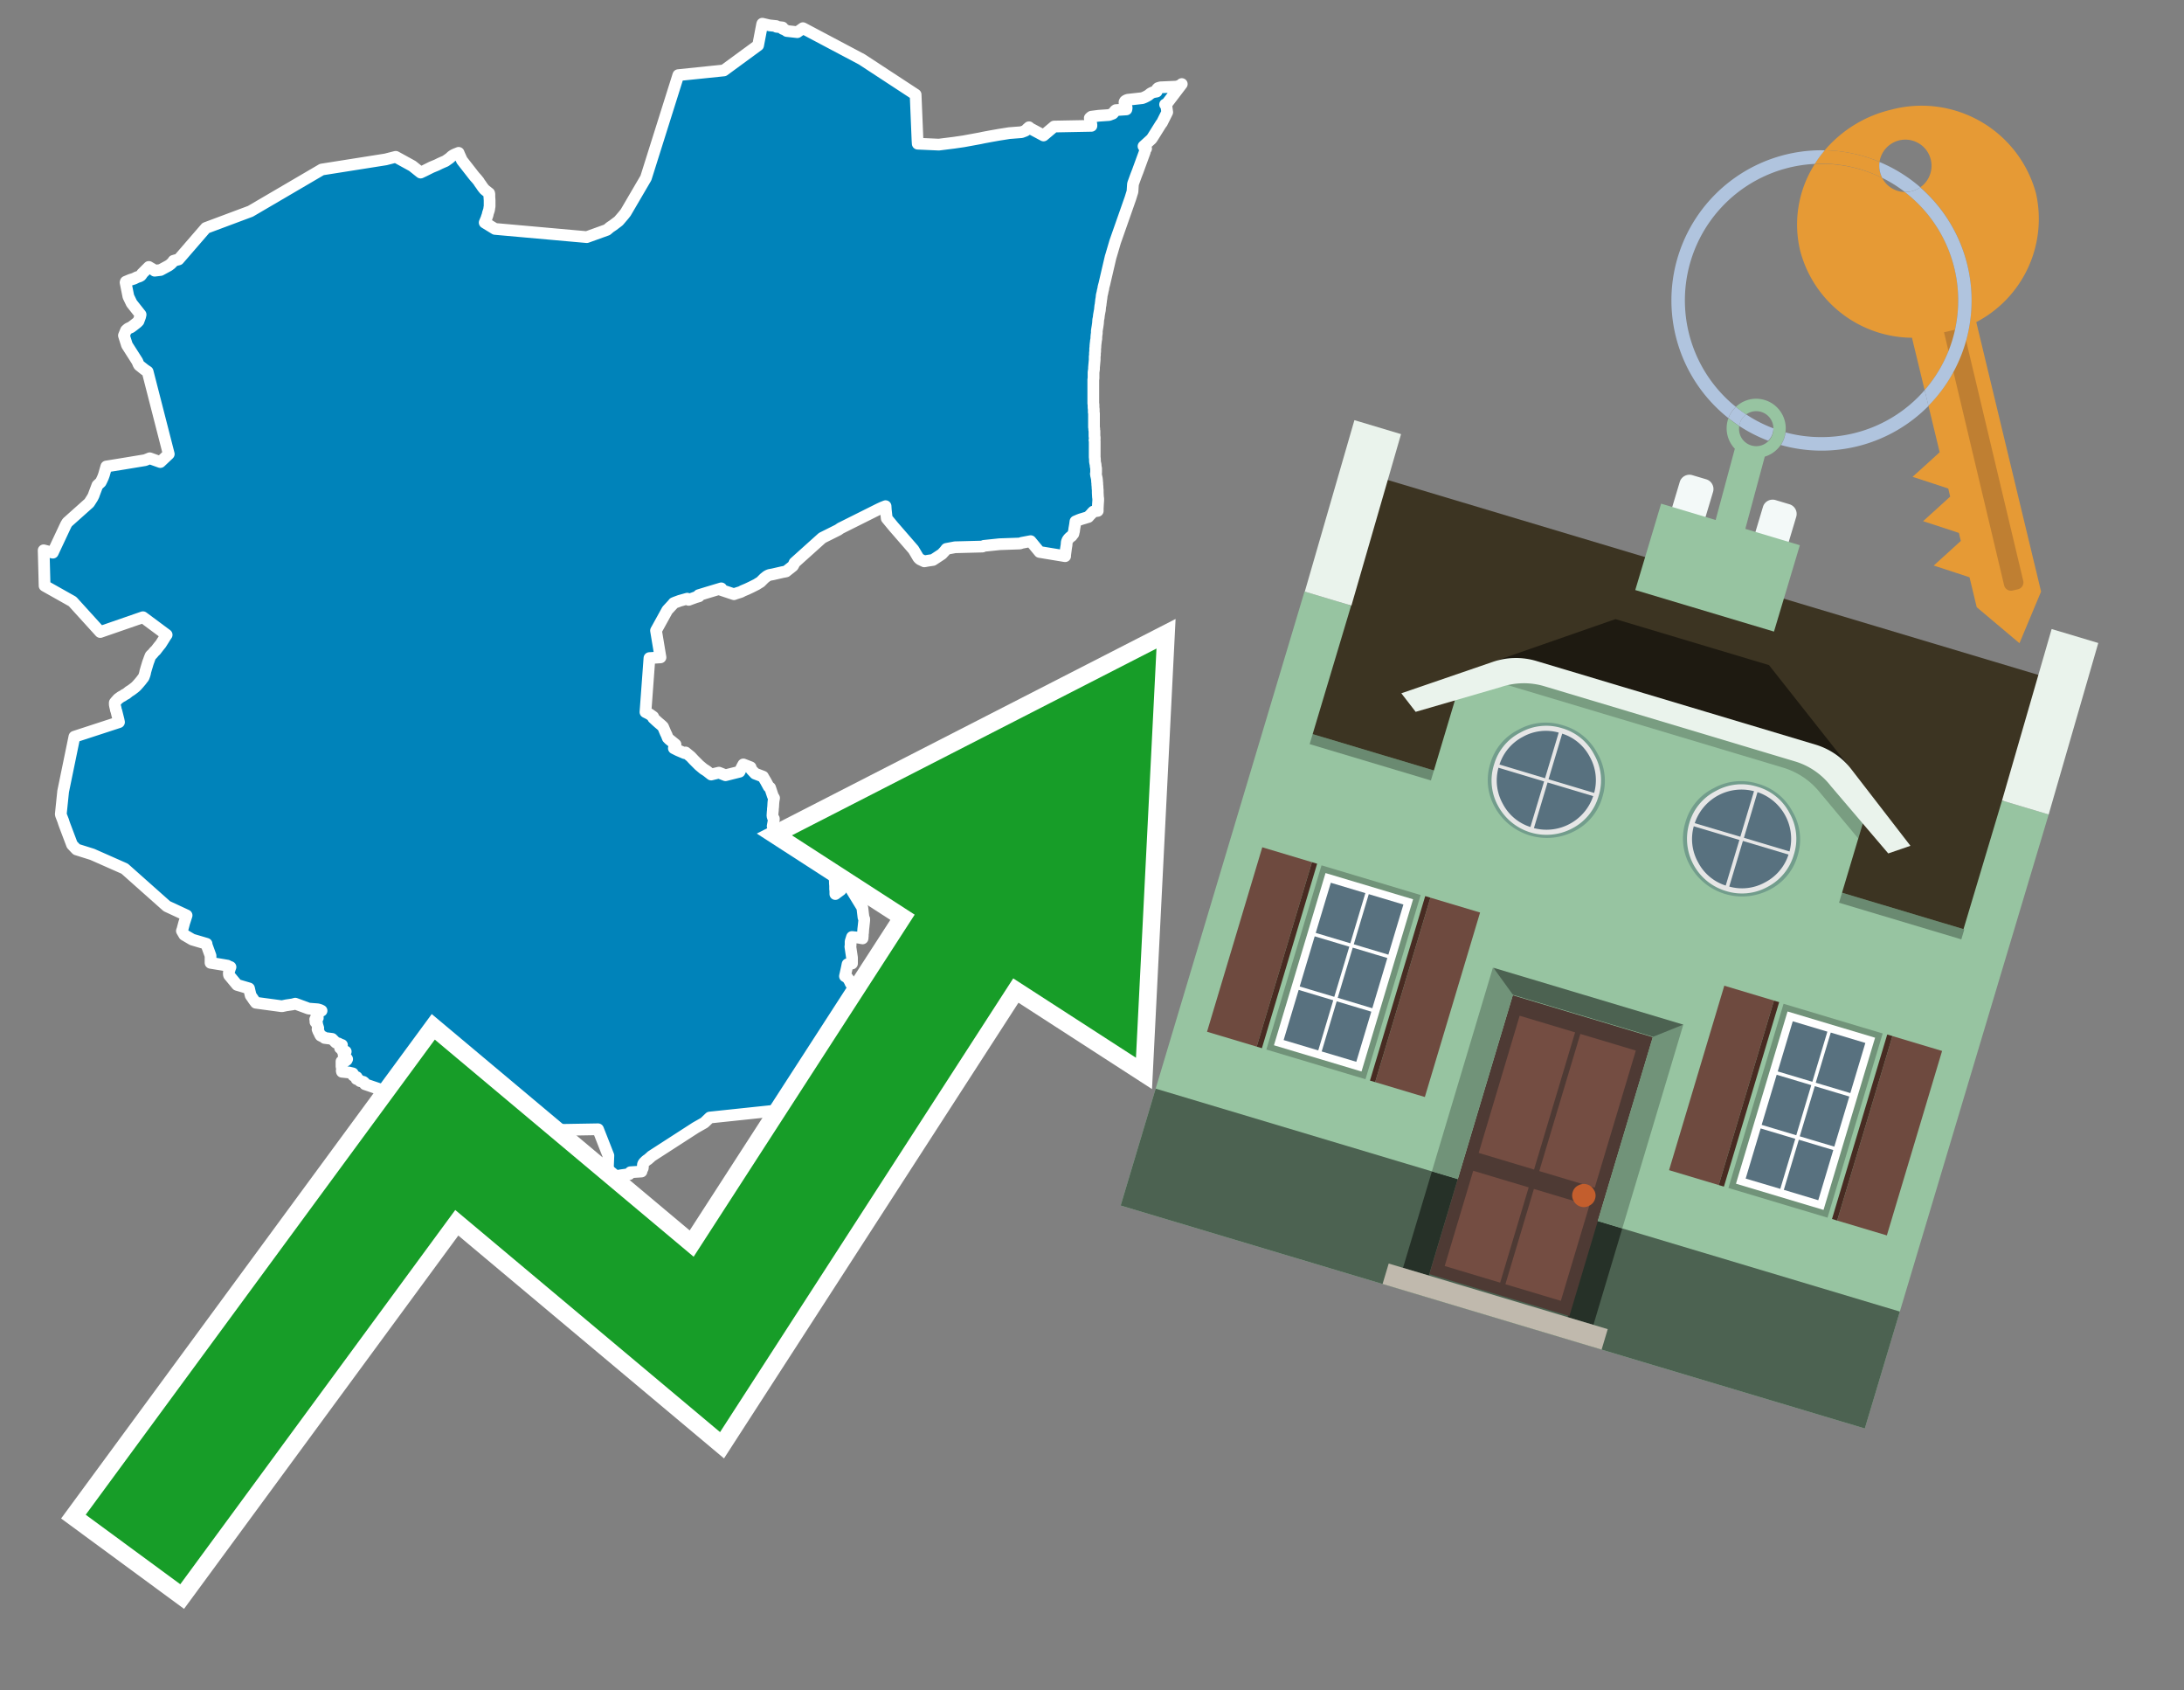 <svg id="Text" xmlns="http://www.w3.org/2000/svg" width="93.05" height="72" viewBox="0 0 93.05 72"><rect x="0" y="0" width="93.05" height="72" fill="#808080" stroke="none"/><polygon points="5.35,12.03 5.36,12 5.55,11.92 5.71,11.87 5.83,11.81 5.95,11.77 6,11.74 6.04,11.69 6.05,11.66 6.1,11.61 6.28,11.43 6.34,11.37 6.51,11.47 6.59,11.53 6.84,11.5 7.19,11.31 7.27,11.25 7.3,11.22 7.34,11.18 7.38,11.14 7.39,11.11 7.49,11.08 7.61,11.05 8.77,9.71 10.67,9 13.71,7.22 16.43,6.79 16.86,6.68 17.57,7.07 17.92,7.35 18.09,7.27 18.25,7.19 18.39,7.12 18.61,7.03 18.67,7 18.73,6.97 18.84,6.92 18.98,6.86 19.15,6.74 19.25,6.65 19.31,6.61 19.39,6.57 19.54,6.51 19.55,6.54 19.68,6.83 20.11,7.38 20.14,7.42 20.22,7.52 20.31,7.62 20.35,7.67 20.4,7.73 20.42,7.77 20.5,7.88 20.56,7.97 20.64,8.07 20.7,8.12 20.8,8.2 20.84,8.23 20.85,8.26 20.85,8.34 20.85,8.39 20.86,8.53 20.86,8.6 20.86,8.68 20.86,8.79 20.85,8.84 20.84,8.92 20.83,8.96 20.79,9.08 20.77,9.17 20.74,9.25 20.73,9.29 20.65,9.48 21.09,9.75 25,10.1 25.86,9.79 25.99,9.68 26.05,9.64 26.11,9.6 26.31,9.45 26.36,9.41 26.54,9.2 26.59,9.14 26.66,9.05 27.52,7.58 28.9,3.2 30.84,3 32.3,1.93 32.47,1.04 32.48,1.01 32.78,1.08 33.07,1.11 33.08,1.14 33.34,1.17 33.35,1.23 33.43,1.26 33.48,1.29 33.52,1.32 33.97,1.37 34.21,1.2 36.72,2.53 39.01,4.03 39.09,5.96 39.1,6.12 40,6.16 40.64,6.08 41.05,6.02 41.76,5.89 41.9,5.86 42.22,5.8 42.56,5.74 42.75,5.71 43,5.67 43.52,5.63 43.6,5.6 43.68,5.57 43.74,5.53 43.75,5.5 43.84,5.42 43.88,5.46 44.46,5.77 44.91,5.39 46.5,5.36 46.5,5.33 46.5,5.3 46.47,5.21 46.46,5.17 46.45,5.13 46.43,5.03 46.46,5 46.5,4.97 46.81,4.93 47.25,4.9 47.33,4.87 47.41,4.84 47.44,4.81 47.48,4.75 47.5,4.72 47.54,4.69 47.99,4.66 48,4.61 48,4.58 47.91,4.38 47.91,4.35 47.93,4.31 47.97,4.28 48.04,4.25 48.67,4.18 48.77,4.14 48.83,4.11 48.92,4.06 49.02,3.98 49.12,3.93 49.28,3.9 49.28,3.86 49.29,3.82 49.3,3.79 49.34,3.75 49.44,3.72 50.12,3.69 50.26,3.65 50.3,3.62 50.35,3.58 49.71,4.42 49.64,4.45 49.69,4.49 49.73,4.78 49.58,5.08 49.5,5.24 49.47,5.27 49.12,5.83 49.06,5.92 48.72,6.23 48.76,6.26 48.8,6.29 48.83,6.33 48.81,6.36 48.78,6.39 48.78,6.42 48.78,6.45 48.77,6.48 48.62,6.89 48.47,7.3 48.4,7.48 48.28,7.81 48.27,7.85 48.25,8.16 48.16,8.45 47.51,10.3 47.34,10.88 47.32,10.94 47.11,11.84 47.05,12.1 47.03,12.17 47.02,12.21 47.01,12.25 47.01,12.28 47,12.32 46.98,12.4 46.97,12.46 46.96,12.5 46.95,12.54 46.94,12.58 46.93,12.68 46.92,12.75 46.91,12.78 46.91,12.83 46.9,12.89 46.89,12.99 46.88,13.02 46.87,13.11 46.86,13.22 46.85,13.26 46.82,13.43 46.81,13.53 46.79,13.62 46.78,13.77 46.76,13.91 46.74,14.03 46.73,14.1 46.73,14.2 46.72,14.25 46.71,14.35 46.71,14.42 46.7,14.48 46.69,14.53 46.69,14.56 46.68,14.63 46.67,14.73 46.67,14.78 46.66,14.85 46.66,14.91 46.66,14.97 46.65,15.03 46.65,15.1 46.65,15.14 46.64,15.17 46.64,15.21 46.64,15.27 46.64,15.32 46.63,15.43 46.61,15.65 46.61,15.72 46.6,15.79 46.59,15.86 46.59,15.92 46.59,15.99 46.59,16.06 46.59,16.12 46.58,16.16 46.58,16.22 46.58,16.25 46.58,16.31 46.58,16.39 46.58,16.42 46.58,16.47 46.58,16.52 46.58,16.56 46.58,16.59 46.58,16.66 46.58,16.7 46.58,16.77 46.58,16.81 46.58,16.87 46.58,16.9 46.58,16.95 46.58,16.99 46.58,17.03 46.58,17.07 46.58,17.16 46.58,17.19 46.59,17.23 46.59,17.27 46.59,17.36 46.6,17.43 46.6,17.46 46.6,17.5 46.6,17.53 46.6,17.57 46.61,17.6 46.61,17.69 46.61,17.72 46.61,17.77 46.61,17.82 46.61,17.89 46.61,17.92 46.61,17.95 46.61,18.01 46.61,18.09 46.61,18.13 46.61,18.21 46.62,18.24 46.62,18.32 46.63,18.35 46.63,18.42 46.63,18.5 46.63,18.55 46.63,18.58 46.64,18.63 46.64,18.71 46.63,18.75 46.64,18.78 46.64,18.83 46.64,18.88 46.64,18.95 46.64,19.04 46.64,19.08 46.64,19.13 46.64,19.18 46.64,19.21 46.64,19.28 46.64,19.4 46.64,19.47 46.65,19.56 46.65,19.65 46.66,19.71 46.68,19.8 46.68,19.84 46.69,19.9 46.7,19.95 46.7,20.01 46.7,20.08 46.7,20.14 46.69,20.18 46.7,20.25 46.71,20.29 46.73,20.38 46.74,20.47 46.74,20.51 46.75,20.58 46.75,20.64 46.76,20.73 46.76,20.78 46.77,20.88 46.77,20.92 46.77,20.99 46.78,21.17 46.79,21.24 46.79,21.27 46.79,21.32 46.78,21.46 46.77,21.65 46.77,21.76 46.58,21.79 46.52,21.85 46.5,21.88 46.47,21.91 46.42,21.96 46.37,22.02 46.04,22.12 45.96,22.15 45.82,22.21 45.8,22.36 45.77,22.53 45.76,22.62 45.75,22.65 45.74,22.7 45.73,22.74 45.7,22.77 45.66,22.83 45.59,22.88 45.53,22.94 45.5,22.98 45.48,23.01 45.45,23.09 45.44,23.22 45.42,23.34 45.39,23.57 45.38,23.64 45.38,23.69 44.29,23.51 43.91,23.05 43.54,23.12 43.45,23.15 42.59,23.18 41.92,23.25 41.86,23.28 40.69,23.31 40.32,23.38 40.25,23.47 40.13,23.6 39.75,23.85 39.55,23.88 39.38,23.91 39.19,23.82 39.13,23.76 39.11,23.73 38.92,23.41 38.06,22.42 37.78,22.08 37.74,21.72 37.73,21.56 37.58,21.62 37.45,21.68 36.23,22.29 35.81,22.5 35.71,22.57 35.03,22.91 33.85,23.97 33.82,24.04 33.78,24.11 33.59,24.26 33.49,24.34 33.33,24.37 32.94,24.46 32.78,24.49 32.71,24.52 32.66,24.55 32.56,24.63 32.4,24.79 32.3,24.85 32.24,24.89 32,25.01 31.83,25.09 31.64,25.17 31.57,25.21 31.35,25.28 31.27,25.31 30.7,25.12 30.73,25.06 30.13,25.24 29.77,25.35 29.78,25.4 29.64,25.44 29.34,25.55 29.28,25.5 28.96,25.59 28.77,25.66 28.7,25.69 28.68,25.72 28.43,25.99 27.95,26.86 28.14,28 27.67,28.03 27.5,30.33 27.62,30.39 27.69,30.43 27.76,30.48 27.83,30.53 27.83,30.58 27.97,30.71 28.06,30.79 28.12,30.84 28.19,30.9 28.25,30.96 28.36,31.22 28.4,31.3 28.45,31.43 28.51,31.49 28.78,31.71 28.71,31.87 28.81,31.92 28.89,31.96 29.17,32.08 29.21,32.05 29.43,32.23 29.56,32.37 29.71,32.52 29.79,32.6 29.97,32.75 30.11,32.84 30.3,32.99 30.63,32.91 30.91,33.02 31.51,32.87 31.62,32.65 31.67,32.56 31.98,32.68 31.98,32.71 32.01,32.78 32.17,32.95 32.51,33.08 32.53,33.12 32.62,33.27 32.75,33.51 32.81,33.55 32.93,33.91 32.98,33.99 32.96,34.1 32.95,34.19 32.94,34.37 32.93,34.45 32.93,34.5 32.92,34.59 32.91,34.75 32.93,34.82 32.97,34.87 32.97,34.91 32.92,35.19 32.99,35.22 33.16,35.28 33.29,35.31 33.55,35.34 33.61,35.37 33.66,35.4 33.78,35.43 33.85,35.46 33.91,35.49 33.98,35.52 34.03,35.55 34.14,35.63 34.17,35.66 34.21,35.7 34.24,35.73 34.29,35.76 34.32,35.79 34.36,35.83 34.4,35.86 34.45,35.9 34.67,35.95 34.96,36.01 35.07,36.06 35.19,36.13 35.21,36.21 35.23,36.3 35.25,36.42 35.26,36.53 35.36,36.69 35.46,36.84 35.53,36.95 35.54,37.22 35.57,37.53 35.57,37.61 35.58,37.73 35.58,37.87 35.59,37.94 35.59,38.08 35.67,38.02 35.82,37.91 35.86,37.84 35.88,37.81 35.88,37.78 35.91,37.7 35.91,37.65 35.9,37.47 35.9,37.29 36.74,38.66 36.79,39.08 36.82,39.14 36.82,39.21 36.79,39.49 36.78,39.57 36.77,39.73 36.76,39.79 36.76,39.86 36.75,39.97 36.59,39.94 36.3,39.91 36.24,40.1 36.24,40.27 36.23,40.32 36.3,40.79 36.3,41.04 36.11,41.07 36.08,41.22 36,41.58 36.05,41.61 36.1,41.64 36.13,41.68 36.16,41.72 36.21,41.81 36.24,41.88 36.26,41.91 36.31,41.98 36.35,42.02 36.39,42.07 36.46,42.14 36.54,42.23 36.57,42.27 36.58,42.3 36.58,42.36 37.25,43.67 37.29,43.75 37.37,43.9 37.35,44 37.66,44.31 37.81,44.35 37.77,44.38 37.61,45.84 36.46,46.86 36.03,47.09 35.97,47.29 35.95,47.37 35.89,47.57 35.76,48 35.55,48.73 35.48,48.77 35.39,48.8 35.29,48.83 35.22,48.86 35.17,48.89 35.12,48.92 35.05,48.96 34.99,49 34.94,49.03 34.83,49.06 34.63,49.09 34.55,49.12 34.51,49.15 34.38,49.18 34.02,48.7 33.98,48.66 33.95,48.61 33.92,48.57 33.9,48.54 33.88,48.51 33.87,48.48 33.88,48.45 33.9,48.42 34,48.36 34.16,48.39 34.38,48.33 34.5,48.3 34.55,48.27 34.59,48.22 34.6,48.19 34.62,48.13 34.63,48.07 34.59,47.97 34.57,47.94 34.55,47.91 34.51,47.86 34.46,47.79 34.43,47.75 34.41,47.71 34.39,47.66 34.32,47.52 34.29,47.47 34.24,47.41 34.17,47.32 34.08,47.23 34.01,47.16 33.97,47.13 33.72,47.05 33.71,47.02 33.71,46.97 33.67,46.94 33.67,46.91 33.59,46.8 33.51,46.76 33.68,47.2 33.46,47.26 30.24,47.6 30.01,47.82 29.64,48.03 27.75,49.25 27.72,49.28 27.69,49.31 27.65,49.34 27.61,49.38 27.56,49.41 27.51,49.45 27.47,49.49 27.43,49.53 27.4,49.58 27.39,49.62 27.39,49.66 27.39,49.71 27.39,49.74 27.38,49.77 27.35,49.82 27.34,49.85 27.33,49.9 26.86,49.93 26.85,49.96 26.81,50.01 26.45,50.06 26.3,50.09 26.57,50.12 26.52,50.17 26.5,50.2 26.47,50.24 26.3,50.29 26.32,50.32 26.35,50.36 26.2,50.39 26.26,50.43 26.28,50.46 26.27,50.54 26.26,50.58 26.22,50.63 26.22,50.67 26.26,50.72 26.28,50.77 26.28,50.82 26.26,50.85 26.16,50.9 26.14,50.97 26.15,51 25.87,50.49 25.92,49.22 25.48,48.1 22,48.16 20.22,47.63 20.22,47.44 19.92,46.72 19.72,46.69 19.68,46.66 19.62,46.6 19.56,46.54 19.43,46.57 19.21,46.63 19.09,46.47 19.06,46.43 19.02,46.4 18.75,46.37 18.74,46.34 18.72,46.25 18.67,46.22 18.35,46.3 17.46,46.83 15.55,46.18 15.53,46.15 15.52,46.11 15.48,46.08 15.34,46.05 15.3,46 15.19,45.96 15.2,45.93 15.2,45.88 15.05,45.81 15.05,45.77 15.03,45.72 14.86,45.68 14.57,45.65 14.56,45.62 14.56,45.59 14.58,45.53 14.57,45.5 14.55,45.43 14.55,45.37 14.55,45.32 14.55,45.25 14.55,45.21 14.73,45.18 14.77,45.15 14.79,45.11 14.77,45.08 14.74,45.05 14.7,44.99 14.67,44.95 14.64,44.92 14.66,44.88 14.7,44.85 14.73,44.79 14.59,44.76 14.57,44.71 14.56,44.68 14.49,44.64 14.53,44.58 14.57,44.51 14.48,44.48 14.44,44.45 14.31,44.41 14.18,44.28 14.15,44.25 13.83,44.21 13.8,44.18 13.74,44.15 13.66,44.11 13.63,44.06 13.59,43.97 13.57,43.94 13.53,43.84 13.56,43.79 13.51,43.63 13.51,43.6 13.47,43.56 13.44,43.53 13.44,43.5 13.44,43.46 13.43,43.42 13.45,43.39 13.54,43.36 13.51,43.29 13.48,43.26 13.5,43.23 13.56,43.2 13.57,43.17 13.59,43.12 13.61,43.09 13.7,43.05 13.64,43.02 13.54,42.99 13.15,42.96 12.58,42.75 12.47,42.78 12.2,42.82 12.01,42.86 10.9,42.71 10.81,42.59 10.68,42.4 10.63,42.19 10.61,42.1 10.1,41.95 9.76,41.54 9.75,41.5 9.75,41.46 9.75,41.42 9.76,41.38 9.76,41.35 9.78,41.31 9.79,41.27 9.82,41.19 9.74,41.16 9.69,41.13 9.52,41.1 8.97,41.01 8.97,40.71 8.8,40.24 8.8,40.2 8.36,40.07 8.19,40.02 7.85,39.82 7.75,39.65 7.77,39.6 7.85,39.3 7.87,39.24 7.94,39.02 7.95,38.99 7.11,38.6 5.31,37 3.93,36.39 3.26,36.18 3.07,35.98 2.76,35.16 2.71,35.02 2.7,34.98 2.6,34.72 2.59,34.68 2.69,33.71 3.17,31.38 5.07,30.76 5.05,30.66 4.96,30.3 4.93,30.21 4.93,30.18 4.91,30.11 4.9,30.06 4.89,30.01 4.89,29.93 4.93,29.88 5.01,29.79 5.04,29.76 5.11,29.71 5.15,29.68 5.23,29.64 5.3,29.59 5.38,29.55 5.43,29.51 5.49,29.46 5.6,29.39 5.68,29.33 5.72,29.3 5.78,29.25 5.83,29.2 5.91,29.11 6.02,28.98 6.04,28.95 6.12,28.85 6.16,28.74 6.18,28.67 6.19,28.61 6.21,28.54 6.23,28.47 6.27,28.34 6.29,28.27 6.32,28.18 6.34,28.13 6.36,28.07 6.41,27.94 6.43,27.91 6.48,27.87 6.54,27.8 6.59,27.74 6.63,27.71 6.66,27.67 6.76,27.54 6.85,27.43 6.97,27.24 7.05,27.11 7.1,27.04 6.09,26.29 4.27,26.92 3.09,25.62 1.9,24.95 1.86,23.44 2.25,23.54 2.79,22.39 2.82,22.33 2.87,22.25 3.8,21.42 3.94,21.2 3.97,21.14 3.99,21.1 4.01,21.04 4.15,20.67 4.29,20.54 4.34,20.44 4.39,20.33 4.43,20.22 4.53,19.87 5.21,19.76 6.18,19.6 6.38,19.52 6.83,19.68 7.19,19.34 6.29,15.83 6.17,15.75 5.93,15.56 5.9,15.51 5.85,15.39 5.48,14.81 5.41,14.7 5.28,14.29 5.37,14.07 5.45,14 5.51,13.97 5.58,13.94 5.7,13.85 5.84,13.74 5.9,13.68 5.97,13.49 5.99,13.4 5.61,12.92 5.47,12.63 " fill="#0083ba" stroke="#fff" stroke-linejoin="round" stroke-width="0.5"/><polygon points="49.272 27.624 33.741 35.58 38.97 38.959 29.553 53.529 18.525 44.281 3.652 64.518 7.681 67.479 19.396 51.538 30.678 60.999 43.169 41.673 48.398 45.053 49.272 27.624" fill="none" stroke="#fff" stroke-miterlimit="10" stroke-width="1.5"/><polygon points="49.272 27.624 33.741 35.58 38.97 38.959 29.553 53.529 18.525 44.281 3.652 64.518 7.681 67.479 19.396 51.538 30.678 60.999 43.169 41.673 48.398 45.053 49.272 27.624" fill="#179d28"/><path d="M80.19,7.577a1.16,1.16,0,0,1-.094-.251,1.114,1.114,0,0,1-.018-.429A6.367,6.367,0,0,0,77.743,6.4a5.269,5.269,0,0,0-.423.577c.1,0,.192-.007.288-.007A5.794,5.794,0,0,1,80.19,7.577Z" fill="#e69a35"/><path d="M77.608,6.4A6.394,6.394,0,0,0,73.64,17.81a1.26,1.26,0,0,1,.317-.48A5.821,5.821,0,0,1,77.32,6.981a5.269,5.269,0,0,1,.423-.577Z" fill="#b0c4de"/><path d="M84.2,13.72a4.962,4.962,0,0,0,2.545-5.48,5.047,5.047,0,0,0-6.179-3.566A5.322,5.322,0,0,0,77.743,6.4a6.367,6.367,0,0,1,2.335.493,1.114,1.114,0,1,1,1.736,1.084,6.392,6.392,0,0,1,.347,9.3l.479,1.985-.438.4-.716.648.92.3.6.2.082.341-.438.4-.716.648.92.3.605.2.082.341-.438.4-.716.649.92.3.605.2.307,1.274,1.821,1.534.921-2.2Z" fill="#e69a35"/><path d="M81.154,8.179a1.115,1.115,0,0,1-.964-.6,5.794,5.794,0,0,0-2.582-.6c-.1,0-.192,0-.288.007a4.783,4.783,0,0,0-.625,3.685,4.962,4.962,0,0,0,4.765,3.715L82,16.617a5.82,5.82,0,0,0-.846-8.438Z" fill="#e69a35"/><path d="M74.1,18.142a6.386,6.386,0,0,0,1.232.63.73.73,0,0,0,.224-.527h0a5.783,5.783,0,0,1-1.159-.593A.733.733,0,0,0,74.1,18.142Z" fill="#b0c4de"/><path d="M74.4,17.652q-.228-.152-.44-.322a1.26,1.26,0,0,0-.317.48c.148.117.3.228.46.332A.733.733,0,0,1,74.4,17.652Z" fill="#b0c4de"/><path d="M74.824,16.984a1.257,1.257,0,0,0-.867.346c.141.114.288.222.44.322a.731.731,0,0,1,1.159.593h0a.732.732,0,1,1-1.463,0,.7.7,0,0,1,.007-.1c-.158-.1-.312-.215-.46-.332a1.258,1.258,0,0,0,.273,1.3l-.979,3.635,1.275.341.98-3.639a1.266,1.266,0,0,0,.681-.5,1.249,1.249,0,0,0,.2-.538,1.328,1.328,0,0,0,.012-.168A1.262,1.262,0,0,0,74.824,16.984Z" fill="#97c4a1"/><path d="M85.974,25.1l-.226.053a.3.3,0,0,1-.362-.223l-2.56-10.777.81-.193L86.2,24.736A.3.3,0,0,1,85.974,25.1Z" fill="#bf7f32"/><path d="M80.1,7.326a1.16,1.16,0,0,0,.094.251,5.833,5.833,0,0,1,.964.6,1.137,1.137,0,0,0,.287-.031,1.108,1.108,0,0,0,.373-.167A6.371,6.371,0,0,0,80.078,6.9,1.114,1.114,0,0,0,80.1,7.326Z" fill="#b0c4de"/><path d="M77.608,18.618a5.836,5.836,0,0,1-1.534-.2,1.24,1.24,0,0,1-.2.537,6.4,6.4,0,0,0,6.291-1.666L82,16.617A5.807,5.807,0,0,1,77.608,18.618Z" fill="#b0c4de"/><path d="M81.814,7.981a1.108,1.108,0,0,1-.373.167,1.137,1.137,0,0,1-.287.031A5.82,5.82,0,0,1,82,16.617l.161.667a6.392,6.392,0,0,0-.347-9.3Z" fill="#b0c4de"/><polygon points="83.79 39.753 55.78 31.364 58.988 20.404 86.964 28.783 83.79 39.753 83.79 39.753" fill="#3c3422" fill-rule="evenodd"/><polygon points="81.705 53.32 87.284 34.692 85.297 34.097 83.656 39.575 55.926 31.269 57.567 25.791 55.579 25.196 47.746 51.348 79.451 60.844 81.705 53.32" fill="#97c4a1" fill-rule="evenodd"/><rect x="69.522" y="21.148" width="0.444" height="28.983" transform="translate(15.592 92.226) rotate(-73.326)" opacity="0.3"/><polygon points="87.284 34.692 85.297 34.097 87.411 26.793 89.398 27.388 87.284 34.692 87.284 34.692" fill="#eaf3ec" fill-rule="evenodd"/><polygon points="57.578 25.794 55.591 25.199 57.705 17.896 59.692 18.491 57.578 25.794 57.578 25.794" fill="#eaf3ec" fill-rule="evenodd"/><polygon points="79.451 60.844 80.943 55.865 49.238 46.369 47.747 51.348 79.451 60.844 79.451 60.844" fill="#4c6251" fill-rule="evenodd"/><path d="M71.566,20.528l-.522,1.743,1.418.425.523-1.744a.432.432,0,0,0-.289-.536l-.593-.177A.431.431,0,0,0,71.566,20.528Z" fill="#f3f9f8" fill-rule="evenodd"/><path d="M75.111,21.589l-.522,1.743,1.418.425.522-1.743a.43.43,0,0,0-.289-.536l-.593-.178A.43.43,0,0,0,75.111,21.589Z" fill="#f3f9f8" fill-rule="evenodd"/><polygon points="75.368 28.329 68.829 26.37 63.807 28.121 78.733 32.591 75.368 28.329" fill="#1e1a11"/><polygon points="78.248 32.422 64.442 28.287 62.236 28.998 60.064 36.247 77.453 41.455 79.651 34.116 78.248 32.422" fill="#97c4a1"/><path d="M77.74,32.516S65.088,28.725,65,28.7l-.938.43,11.892,3.562a3.175,3.175,0,0,1,1.532,1l1.685,2.02.327-1.09Z" fill-rule="evenodd" opacity="0.2"/><path d="M77.35,31.716,65.458,28.154a3.041,3.041,0,0,0-1.854.037l-3.9,1.339.611.79,3.626-1.054a3.045,3.045,0,0,1,1.855-.037l10.673,3.2A3.028,3.028,0,0,1,78,33.477l2.45,2.874.945-.325-2.518-3.26A3.036,3.036,0,0,0,77.35,31.716Z" fill="#eaf3ec"/><polygon points="76.683 23.223 70.773 21.453 69.671 25.132 75.581 26.902 76.683 23.223 76.683 23.223" fill="#97c4a1" fill-rule="evenodd"/><g id="Symbol_9_0_Layer2_0_MEMBER_8_MEMBER_21_MEMBER_0_FILL" data-name="Symbol 9 0 Layer2 0 MEMBER 8 MEMBER 21 MEMBER 0 FILL"><path d="M66.584,30.892a2.39,2.39,0,0,0-1.891.189,2.317,2.317,0,0,0-1.2,1.448A2.345,2.345,0,0,0,63.7,34.4a2.528,2.528,0,0,0,3.367,1.008,2.339,2.339,0,0,0,1.2-1.447,2.313,2.313,0,0,0-.208-1.87A2.394,2.394,0,0,0,66.584,30.892Z" fill="#729d8c"/></g><g id="Symbol_9_0_Layer2_0_MEMBER_8_MEMBER_21_MEMBER_1_FILL" data-name="Symbol 9 0 Layer2 0 MEMBER 8 MEMBER 21 MEMBER 1 FILL"><path d="M66.547,31.016a2.241,2.241,0,0,0-1.769.185,2.213,2.213,0,0,0-1.127,1.376,2.239,2.239,0,0,0,.185,1.768,2.341,2.341,0,0,0,3.145.942,2.234,2.234,0,0,0,1.126-1.376,2.207,2.207,0,0,0-.185-1.768A2.237,2.237,0,0,0,66.547,31.016Z" fill="#e6e6e6"/></g><g id="Symbol_9_0_Layer2_0_MEMBER_8_MEMBER_21_MEMBER_2_MEMBER_0_FILL" data-name="Symbol 9 0 Layer2 0 MEMBER 8 MEMBER 21 MEMBER 2 MEMBER 0 FILL"><path d="M65.787,33.284,63.843,32.7a2.036,2.036,0,0,0,.186,1.539,2.015,2.015,0,0,0,1.175.986Z" fill="#58717f"/></g><g id="Symbol_9_0_Layer2_0_MEMBER_8_MEMBER_21_MEMBER_2_MEMBER_1_FILL" data-name="Symbol 9 0 Layer2 0 MEMBER 8 MEMBER 21 MEMBER 2 MEMBER 1 FILL"><path d="M65.827,33.148l.582-1.944a2.01,2.01,0,0,0-1.523.178,2.037,2.037,0,0,0-1,1.183Z" fill="#58717f"/></g><g id="Symbol_9_0_Layer2_0_MEMBER_8_MEMBER_21_MEMBER_2_MEMBER_2_FILL" data-name="Symbol 9 0 Layer2 0 MEMBER 8 MEMBER 21 MEMBER 2 MEMBER 2 FILL"><path d="M67.878,33.91l-1.943-.582-.582,1.944a2.1,2.1,0,0,0,2.525-1.362Z" fill="#58717f"/></g><g id="Symbol_9_0_Layer2_0_MEMBER_8_MEMBER_21_MEMBER_2_MEMBER_3_FILL" data-name="Symbol 9 0 Layer2 0 MEMBER 8 MEMBER 21 MEMBER 2 MEMBER 3 FILL"><path d="M66.558,31.249l-.582,1.943,1.943.582a2.031,2.031,0,0,0-.186-1.539A2.009,2.009,0,0,0,66.558,31.249Z" fill="#58717f"/></g><g id="Symbol_9_0_Layer2_0_MEMBER_8_MEMBER_21_MEMBER_0_FILL-2" data-name="Symbol 9 0 Layer2 0 MEMBER 8 MEMBER 21 MEMBER 0 FILL"><path d="M74.9,33.384a2.4,2.4,0,0,0-1.891.189,2.316,2.316,0,0,0-1.2,1.448,2.341,2.341,0,0,0,.209,1.87A2.527,2.527,0,0,0,75.387,37.9a2.345,2.345,0,0,0,1.2-1.447,2.314,2.314,0,0,0-.209-1.87A2.389,2.389,0,0,0,74.9,33.384Z" fill="#729d8c"/></g><g id="Symbol_9_0_Layer2_0_MEMBER_8_MEMBER_21_MEMBER_1_FILL-2" data-name="Symbol 9 0 Layer2 0 MEMBER 8 MEMBER 21 MEMBER 1 FILL"><path d="M74.867,33.508a2.239,2.239,0,0,0-1.768.185,2.21,2.21,0,0,0-1.127,1.376,2.316,2.316,0,0,0,1.564,2.883,2.261,2.261,0,0,0,1.765-.173A2.237,2.237,0,0,0,76.428,36.4a2.209,2.209,0,0,0-.185-1.769A2.239,2.239,0,0,0,74.867,33.508Z" fill="#e6e6e6"/></g><g id="Symbol_9_0_Layer2_0_MEMBER_8_MEMBER_21_MEMBER_2_MEMBER_0_FILL-2" data-name="Symbol 9 0 Layer2 0 MEMBER 8 MEMBER 21 MEMBER 2 MEMBER 0 FILL"><path d="M74.107,35.776l-1.943-.582a2.031,2.031,0,0,0,.186,1.539,2.009,2.009,0,0,0,1.175.986Z" fill="#58717f"/></g><g id="Symbol_9_0_Layer2_0_MEMBER_8_MEMBER_21_MEMBER_2_MEMBER_1_FILL-2" data-name="Symbol 9 0 Layer2 0 MEMBER 8 MEMBER 21 MEMBER 2 MEMBER 1 FILL"><path d="M74.148,35.64,74.73,33.7a2.1,2.1,0,0,0-2.525,1.362Z" fill="#58717f"/></g><g id="Symbol_9_0_Layer2_0_MEMBER_8_MEMBER_21_MEMBER_2_MEMBER_2_FILL-2" data-name="Symbol 9 0 Layer2 0 MEMBER 8 MEMBER 21 MEMBER 2 MEMBER 2 FILL"><path d="M76.2,36.4l-1.943-.582-.582,1.944a2.015,2.015,0,0,0,1.523-.178A2.036,2.036,0,0,0,76.2,36.4Z" fill="#58717f"/></g><g id="Symbol_9_0_Layer2_0_MEMBER_8_MEMBER_21_MEMBER_2_MEMBER_3_FILL-2" data-name="Symbol 9 0 Layer2 0 MEMBER 8 MEMBER 21 MEMBER 2 MEMBER 3 FILL"><path d="M74.879,33.741,74.3,35.684l1.943.582a2.1,2.1,0,0,0-1.361-2.525Z" fill="#58717f"/></g><polygon points="51.426 43.946 53.542 44.58 55.896 36.723 53.78 36.089 51.426 43.946 51.426 43.946" fill="#6e4a3f" fill-rule="evenodd"/><polygon points="53.542 44.58 53.764 44.647 56.117 36.789 55.896 36.723 53.542 44.58 53.542 44.58" fill="#482b22" fill-rule="evenodd"/><polygon points="60.706 46.726 58.59 46.092 60.943 38.235 63.059 38.868 60.706 46.726 60.706 46.726" fill="#6e4a3f" fill-rule="evenodd"/><polygon points="58.59 46.092 58.368 46.026 60.722 38.168 60.943 38.235 58.59 46.092 58.59 46.092" fill="#482b22" fill-rule="evenodd"/><rect x="53.146" y="39.209" width="8.19" height="4.408" transform="translate(1.145 84.365) rotate(-73.326)" fill="#719379"/><polygon points="60.205 38.304 56.474 37.187 54.277 44.522 58.008 45.639 60.205 38.304 60.205 38.304" fill="#fff" fill-rule="evenodd"/><path d="M59.792,38.527l-.64,2.136-1.474-.442.639-2.135,1.475.441Zm-1.621-.485-.64,2.136-1.474-.442L56.7,37.6l1.474.442Zm-2.158,1.84,1.475.441-.64,2.136-1.474-.441.639-2.136Zm-.683,2.282,1.474.441-.639,2.136L54.69,44.3l.64-2.135Zm.981,2.621.639-2.136,1.475.442-.64,2.135-1.474-.441Zm2.158-1.84L56.994,42.5l.64-2.136,1.474.442-.639,2.136Z" fill="#58717f" fill-rule="evenodd"/><polygon points="80.39 52.621 78.274 51.988 80.628 44.13 82.743 44.764 80.39 52.621 80.39 52.621" fill="#6e4a3f" fill-rule="evenodd"/><polygon points="78.274 51.988 78.053 51.921 80.406 44.064 80.628 44.13 78.274 51.988 78.274 51.988" fill="#482b22" fill-rule="evenodd"/><polygon points="71.111 49.842 73.227 50.476 75.58 42.619 73.464 41.985 71.111 49.842 71.111 49.842" fill="#6e4a3f" fill-rule="evenodd"/><polygon points="73.227 50.476 73.448 50.542 75.802 42.685 75.58 42.619 73.227 50.476 73.227 50.476" fill="#482b22" fill-rule="evenodd"/><rect x="72.83" y="45.105" width="8.19" height="4.408" transform="translate(9.534 107.426) rotate(-73.326)" fill="#719379"/><polygon points="76.159 43.083 79.889 44.2 77.692 51.535 73.962 50.418 76.159 43.083 76.159 43.083" fill="#fff" fill-rule="evenodd"/><path d="M76.381,43.5l1.475.442-.64,2.135-1.475-.441.64-2.136ZM78,43.981l1.474.442-.64,2.136-1.474-.442L78,43.981Zm.791,2.724-.64,2.135L76.679,48.4l.64-2.136,1.474.442Zm-.684,2.282-.639,2.135L76,50.68l.64-2.135,1.474.442Zm-2.26,1.65L74.375,50.2l.639-2.135,1.475.441-.64,2.136Zm-.791-2.724.64-2.135,1.474.441-.639,2.136-1.475-.442Z" fill="#58717f" fill-rule="evenodd"/><polygon points="67.888 56.431 69.118 52.323 68.019 51.994 66.789 56.102 67.888 56.431 67.888 56.431" fill="#263128" fill-rule="evenodd"/><polygon points="60.877 54.331 62.108 50.223 61.007 49.894 59.776 54.002 60.877 54.331 60.877 54.331" fill="#263128" fill-rule="evenodd"/><g id="Symbol_9_0_Layer2_0_MEMBER_8_MEMBER_12_MEMBER_0_FILL" data-name="Symbol 9 0 Layer2 0 MEMBER 8 MEMBER 12 MEMBER 0 FILL"><path d="M70.418,44.178l-5.965-1.786L60.9,54.27l5.964,1.786Z" fill="#4e3a34"/></g><g id="Symbol_9_0_Layer2_0_MEMBER_8_MEMBER_12_MEMBER_1_MEMBER_0_FILL" data-name="Symbol 9 0 Layer2 0 MEMBER 8 MEMBER 12 MEMBER 1 MEMBER 0 FILL"><path d="M65.358,49.815l1.75-5.843-2.363-.708L63,49.107Z" fill="#744d42"/></g><g id="Symbol_9_0_Layer2_0_MEMBER_8_MEMBER_12_MEMBER_1_MEMBER_1_FILL" data-name="Symbol 9 0 Layer2 0 MEMBER 8 MEMBER 12 MEMBER 1 MEMBER 1 FILL"><path d="M67.331,44.039l-1.75,5.842,2.364.708,1.75-5.842Z" fill="#744d42"/></g><g id="Symbol_9_0_Layer2_0_MEMBER_8_MEMBER_12_MEMBER_2_MEMBER_0_FILL" data-name="Symbol 9 0 Layer2 0 MEMBER 8 MEMBER 12 MEMBER 2 MEMBER 0 FILL"><path d="M63.915,54.633l1.215-4.058-2.363-.707-1.215,4.057Z" fill="#744d42"/></g><g id="Symbol_9_0_Layer2_0_MEMBER_8_MEMBER_12_MEMBER_2_MEMBER_1_FILL" data-name="Symbol 9 0 Layer2 0 MEMBER 8 MEMBER 12 MEMBER 2 MEMBER 1 FILL"><path d="M66.5,55.407l1.215-4.057-2.363-.708L64.138,54.7Z" fill="#744d42"/></g><g id="Symbol_9_0_Layer2_0_MEMBER_8_MEMBER_13_FILL" data-name="Symbol 9 0 Layer2 0 MEMBER 8 MEMBER 13 FILL"><path d="M67.959,51.058a.439.439,0,0,0-.045-.367.487.487,0,0,0-.669-.2.445.445,0,0,0-.239.282.457.457,0,0,0,.041.378.481.481,0,0,0,.293.242.459.459,0,0,0,.377-.042A.453.453,0,0,0,67.959,51.058Z" fill="#c35e2d"/></g><g id="Symbol_9_0_Layer2_0_MEMBER_8_MEMBER_14_FILL" data-name="Symbol 9 0 Layer2 0 MEMBER 8 MEMBER 14 FILL"><path d="M64.557,42.047l-.951-.833-2.6,8.68,1.1.329Z" fill="#719379"/></g><g id="Symbol_9_0_Layer2_0_MEMBER_8_MEMBER_15_FILL" data-name="Symbol 9 0 Layer2 0 MEMBER 8 MEMBER 15 FILL"><path d="M71.718,43.643l-1.2.19L68.072,52.01l1.046.313Z" fill="#719379"/></g><g id="Symbol_9_0_Layer2_0_MEMBER_8_MEMBER_16_FILL" data-name="Symbol 9 0 Layer2 0 MEMBER 8 MEMBER 16 FILL"><path d="M63.627,41.22l.836,1.156,5.961,1.786,1.294-.519Z" fill="#4c6251"/></g><polygon points="58.905 54.69 59.166 53.819 68.498 56.614 68.237 57.485 58.905 54.69 58.905 54.69" fill="#c0b9ad" fill-rule="evenodd"/></svg>